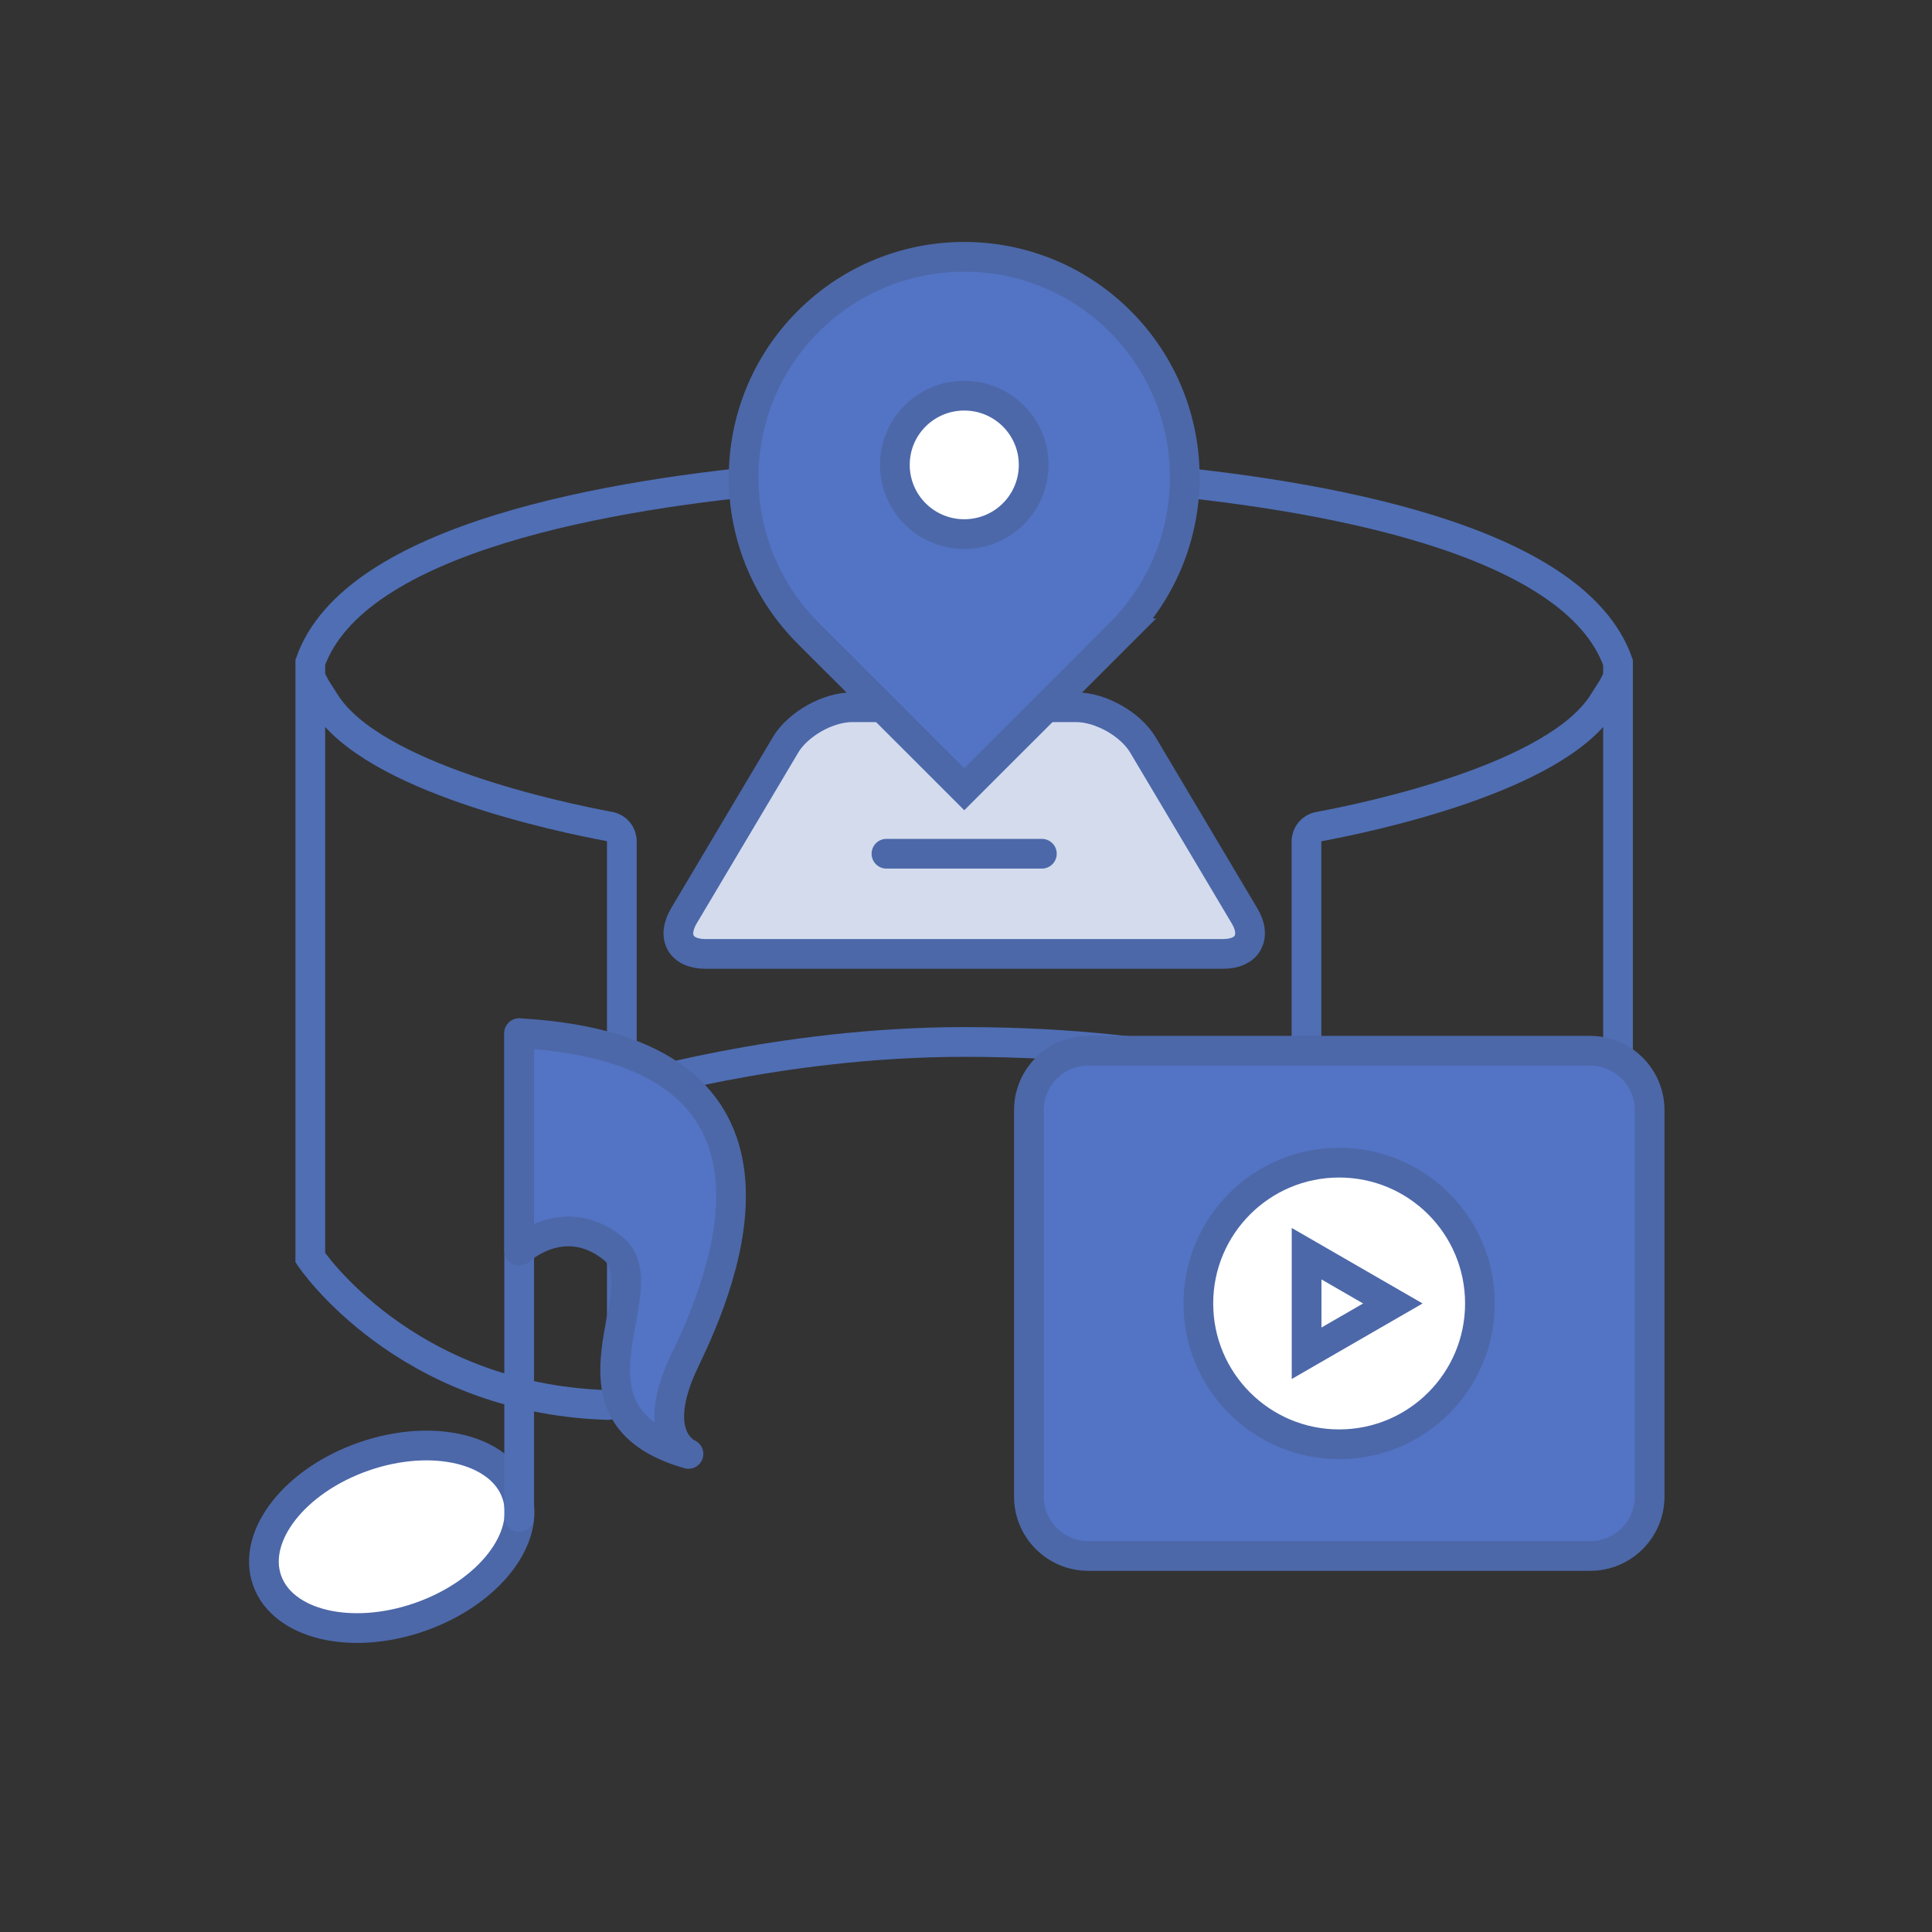 <svg width="130" height="130" viewBox="0 0 130 130" fill="none" xmlns="http://www.w3.org/2000/svg">
<rect x="0" y="0" width="130" height="130" fill="#333333" stroke="none"/>
<path d="M76.996 32.213C88.989 33.285 105.955 36.259 108.873 44.582V84.63C108.873 84.63 102.573 94.08 88.949 94.544C88.381 94.56 87.91 94.104 87.91 93.537V56.615C87.91 56.127 88.253 55.711 88.733 55.623C92.091 55 104.692 52.361 107.874 47.284L108.521 46.269L108.929 45.462" stroke="#4F6EB4" stroke-width="2" stroke-miterlimit="10"/>
<path d="M20.822 45.453L21.23 46.261L21.878 47.276C25.06 52.345 37.66 54.992 41.018 55.615C41.498 55.703 41.842 56.119 41.842 56.607V72.605V93.529C41.842 94.096 41.37 94.56 40.802 94.536C27.178 94.072 20.878 84.622 20.878 84.622V44.574C23.828 36.163 41.146 33.205 53.155 32.173" stroke="#4F6EB4" stroke-width="2" stroke-miterlimit="10"/>
<path d="M41.841 73.341C41.841 73.341 52.347 70.111 64.876 70.111C80.034 70.111 87.91 73.341 87.91 73.341" stroke="#4F6EB4" stroke-width="2" stroke-miterlimit="10"/>
<path d="M34.75 100.485C35.789 103.467 32.879 107.193 28.242 108.808C23.605 110.423 19.007 109.311 17.968 106.329C16.928 103.347 19.839 99.621 24.476 98.006C29.113 96.391 33.71 97.502 34.75 100.485Z" fill="white" stroke="#4C68A9" stroke-width="2" stroke-linecap="round" stroke-linejoin="round"/>
<path d="M34.934 102.075V69.527" stroke="#4F6EB4" stroke-width="2" stroke-linecap="round" stroke-linejoin="round"/>
<path d="M34.934 69.527V84.158C34.934 84.158 37.932 81.352 41.242 83.99C44.552 86.637 36.86 95.128 46.327 97.83C46.327 97.83 43.568 96.727 46.103 91.49C48.629 86.253 55.297 70.678 34.942 69.519L34.934 69.527Z" fill="#5373C4" stroke="#4C68A9" stroke-width="2" stroke-linejoin="round"/>
<path d="M70.4 47.588H72.423C72.831 47.588 73.263 47.66 73.695 47.788C74.126 47.916 74.558 48.108 74.966 48.332C75.374 48.564 75.749 48.836 76.085 49.139C76.413 49.443 76.701 49.779 76.909 50.131L78.62 53.009L80.331 55.887L82.042 58.766L83.752 61.644C83.96 61.996 84.08 62.332 84.104 62.635C84.136 62.939 84.08 63.211 83.952 63.443C83.825 63.675 83.617 63.859 83.337 63.987C83.057 64.115 82.713 64.186 82.305 64.186H47.454C47.047 64.186 46.703 64.115 46.423 63.987C46.143 63.859 45.935 63.667 45.807 63.443C45.679 63.211 45.623 62.939 45.655 62.635C45.687 62.332 45.799 61.996 46.007 61.644L47.718 58.766L49.429 55.887L51.14 53.009L52.851 50.131C53.059 49.779 53.339 49.443 53.675 49.139C54.01 48.836 54.386 48.564 54.794 48.332C55.202 48.1 55.633 47.916 56.065 47.788C56.497 47.66 56.929 47.588 57.336 47.588H59.359" fill="#D3DBED"/>
<path d="M70.4 47.588H72.423C72.831 47.588 73.263 47.66 73.695 47.788C74.126 47.916 74.558 48.108 74.966 48.332C75.374 48.564 75.749 48.836 76.085 49.139C76.413 49.443 76.701 49.779 76.909 50.131L78.62 53.009L80.331 55.887L82.042 58.766L83.752 61.644C83.96 61.996 84.08 62.332 84.104 62.635C84.136 62.939 84.08 63.211 83.952 63.443C83.825 63.675 83.617 63.859 83.337 63.987C83.057 64.115 82.713 64.186 82.305 64.186H47.454C47.047 64.186 46.703 64.115 46.423 63.987C46.143 63.859 45.935 63.667 45.807 63.443C45.679 63.211 45.623 62.939 45.655 62.635C45.687 62.332 45.799 61.996 46.007 61.644L47.718 58.766L49.429 55.887L51.14 53.009L52.851 50.131C53.059 49.779 53.339 49.443 53.675 49.139C54.01 48.836 54.386 48.564 54.794 48.332C55.202 48.1 55.633 47.916 56.065 47.788C56.497 47.66 56.929 47.588 57.336 47.588H59.359" stroke="#4C68A9" stroke-width="2" stroke-miterlimit="2"/>
<path d="M75.373 42.615C81.17 36.819 81.17 27.424 75.373 21.628C69.577 15.831 60.182 15.831 54.386 21.628C48.589 27.424 48.589 36.819 54.386 42.615L64.884 53.105L75.381 42.615H75.373Z" fill="#5373C4" stroke="#4C68A9" stroke-width="2"/>
<path d="M69.553 31.278C69.553 33.853 67.466 35.939 64.884 35.939C62.301 35.939 60.214 33.853 60.214 31.278C60.214 28.704 62.301 26.625 64.884 26.625C67.466 26.625 69.553 28.712 69.553 31.278Z" fill="white" stroke="#4C68A9" stroke-width="2" stroke-linecap="round" stroke-linejoin="round"/>
<path d="M59.647 57.446H70.105" stroke="#4C68A9" stroke-width="2" stroke-linecap="round" stroke-linejoin="round"/>
<path d="M107.002 70.702H73.231C71.023 70.702 69.233 72.492 69.233 74.7V100.7C69.233 102.908 71.023 104.698 73.231 104.698H107.002C109.21 104.698 111 102.908 111 100.7V74.7C111 72.492 109.21 70.702 107.002 70.702Z" fill="#5373C4" stroke="#4C68A9" stroke-width="2"/>
<path d="M99.582 87.708C99.582 92.937 95.345 97.182 90.108 97.182C84.871 97.182 80.634 92.937 80.634 87.708C80.634 82.479 84.871 78.233 90.108 78.233C95.345 78.233 99.582 82.471 99.582 87.708Z" fill="white" stroke="#4C68A9" stroke-width="2"/>
<path d="M87.918 84.358L93.722 87.708L87.918 91.058V84.358Z" fill="white" stroke="#4C68A9" stroke-width="2"/>
</svg>
